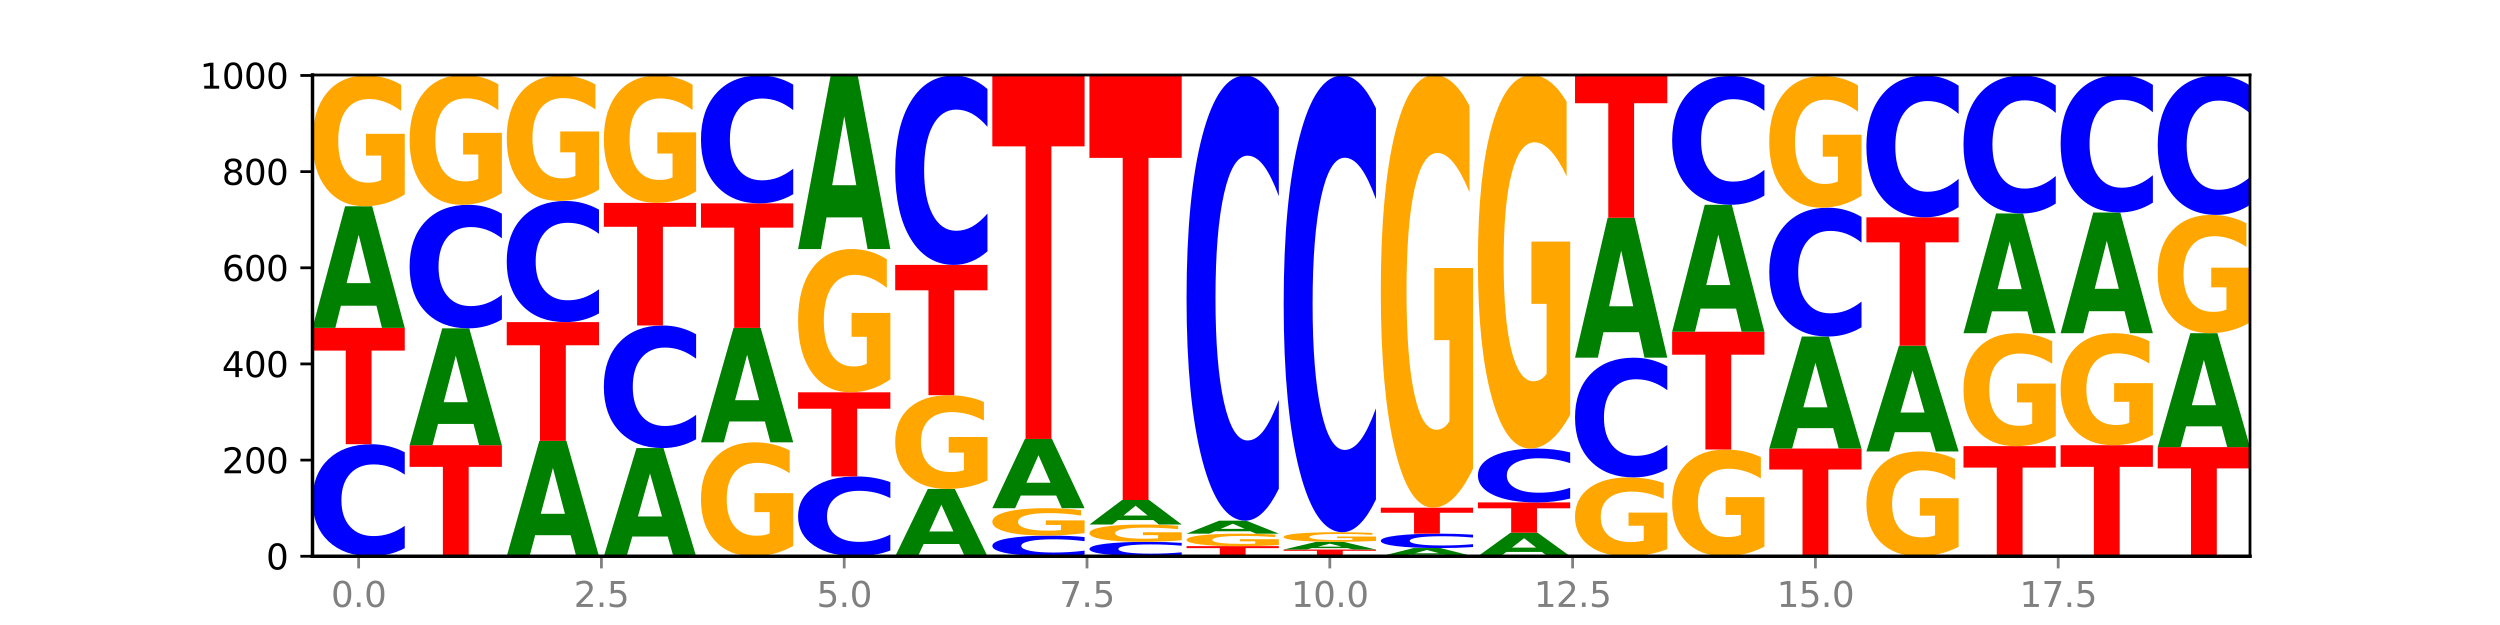 <?xml version="1.0" encoding="utf-8" standalone="no"?>
<!DOCTYPE svg PUBLIC "-//W3C//DTD SVG 1.1//EN"
  "http://www.w3.org/Graphics/SVG/1.1/DTD/svg11.dtd">
<svg xmlns:xlink="http://www.w3.org/1999/xlink" width="720pt" height="180pt" viewBox="0 0 720 180" xmlns="http://www.w3.org/2000/svg" version="1.1">
 <defs>
  <style type="text/css">*{stroke-linejoin: round; stroke-linecap: butt}</style>
 </defs>
 <g id="figure_1">
  <g id="patch_1">
   <path d="M 0 180 
L 720 180 
L 720 0 
L 0 0 
z
" style="fill: #ffffff"/>
  </g>
  <g id="axes_1">
   <g id="patch_2">
    <path d="M 90 160.2 
L 648 160.2 
L 648 21.6 
L 90 21.6 
z
" style="fill: #ffffff"/>
   </g>
   <g id="line2d_1">
    <path d="M 90 160.2 
L 648 160.2 
" clip-path="url(#p1f20c96260)" style="fill: none; stroke: #000000; stroke-width: 0.5; stroke-linecap: square"/>
   </g>
   <g id="patch_3">
    <path d="M 116.571 157.888 
Q 114.349 159.034 111.945 159.614 
Q 109.542 160.2 106.924 160.2 
Q 99.118 160.2 94.559 155.855 
Q 90 151.51 90 144.079 
Q 90 136.622 94.559 132.284 
Q 99.118 127.938 106.924 127.938 
Q 109.542 127.938 111.945 128.525 
Q 114.349 129.105 116.571 130.251 
L 116.571 136.682 
Q 114.329 135.162 112.153 134.456 
Q 109.977 133.75 107.574 133.75 
Q 103.262 133.75 100.792 136.502 
Q 98.328 139.248 98.328 144.079 
Q 98.328 148.891 100.792 151.643 
Q 103.262 154.389 107.574 154.389 
Q 109.977 154.389 112.153 153.682 
Q 114.329 152.969 116.571 151.45 
L 116.571 157.888 
z
" clip-path="url(#p1f20c96260)" style="fill: #0000ff"/>
   </g>
   <g id="patch_4">
    <path d="M 90 94.431 
L 116.571 94.431 
L 116.571 100.966 
L 107.012 100.966 
L 107.012 127.938 
L 99.578 127.938 
L 99.578 100.966 
L 90 100.966 
L 90 94.431 
z
" clip-path="url(#p1f20c96260)" style="fill: #ff0000"/>
   </g>
   <g id="patch_5">
    <path d="M 108.406 88.049 
L 98.187 88.049 
L 96.574 94.431 
L 90 94.431 
L 99.388 59.4 
L 107.184 59.4 
L 116.571 94.431 
L 110.003 94.431 
L 108.406 88.049 
z
M 99.817 81.548 
L 106.76 81.548 
L 103.294 67.613 
L 99.817 81.548 
z
" clip-path="url(#p1f20c96260)" style="fill: #008000"/>
   </g>
   <g id="patch_6">
    <path d="M 116.571 55.992 
Q 113.892 57.696 111.009 58.552 
Q 108.127 59.4 105.054 59.4 
Q 98.111 59.4 94.055 54.328 
Q 90 49.255 90 40.581 
Q 90 31.805 94.127 26.772 
Q 98.26 21.738 105.447 21.738 
Q 108.216 21.738 110.753 22.423 
Q 113.296 23.1 115.547 24.438 
L 115.547 31.945 
Q 113.225 30.226 110.926 29.378 
Q 108.627 28.522 106.317 28.522 
Q 102.041 28.522 99.725 31.65 
Q 97.408 34.769 97.408 40.581 
Q 97.408 46.338 99.641 49.481 
Q 101.874 52.616 105.983 52.616 
Q 107.103 52.616 108.062 52.437 
Q 109.02 52.25 109.783 51.861 
L 109.783 44.813 
L 105.406 44.813 
L 105.406 38.535 
L 116.571 38.535 
L 116.571 55.992 
z
" clip-path="url(#p1f20c96260)" style="fill: #ffa600"/>
   </g>
   <g id="patch_7">
    <path d="M 117.97 128.215 
L 144.541 128.215 
L 144.541 134.453 
L 134.982 134.453 
L 134.982 160.2 
L 127.548 160.2 
L 127.548 134.453 
L 117.97 134.453 
L 117.97 128.215 
z
" clip-path="url(#p1f20c96260)" style="fill: #ff0000"/>
   </g>
   <g id="patch_8">
    <path d="M 136.376 122.086 
L 126.157 122.086 
L 124.544 128.215 
L 117.97 128.215 
L 127.358 94.569 
L 135.154 94.569 
L 144.541 128.215 
L 137.973 128.215 
L 136.376 122.086 
z
M 127.787 115.841 
L 134.73 115.841 
L 131.264 102.458 
L 127.787 115.841 
z
" clip-path="url(#p1f20c96260)" style="fill: #008000"/>
   </g>
   <g id="patch_9">
    <path d="M 144.541 92.019 
Q 142.319 93.283 139.915 93.922 
Q 137.512 94.569 134.894 94.569 
Q 127.088 94.569 122.529 89.777 
Q 117.97 84.984 117.97 76.788 
Q 117.97 68.563 122.529 63.777 
Q 127.088 58.985 134.894 58.985 
Q 137.512 58.985 139.915 59.631 
Q 142.319 60.271 144.541 61.535 
L 144.541 68.629 
Q 142.299 66.953 140.123 66.174 
Q 137.947 65.394 135.544 65.394 
Q 131.232 65.394 128.762 68.43 
Q 126.298 71.459 126.298 76.788 
Q 126.298 82.095 128.762 85.131 
Q 131.232 88.159 135.544 88.159 
Q 137.947 88.159 140.123 87.38 
Q 142.299 86.594 144.541 84.918 
L 144.541 92.019 
z
" clip-path="url(#p1f20c96260)" style="fill: #0000ff"/>
   </g>
   <g id="patch_10">
    <path d="M 144.541 55.602 
Q 141.862 57.293 138.979 58.143 
Q 136.097 58.985 133.024 58.985 
Q 126.081 58.985 122.025 53.95 
Q 117.97 48.914 117.97 40.304 
Q 117.97 31.593 122.097 26.596 
Q 126.23 21.6 133.417 21.6 
Q 136.186 21.6 138.723 22.28 
Q 141.266 22.951 143.517 24.28 
L 143.517 31.732 
Q 141.195 30.025 138.896 29.183 
Q 136.597 28.334 134.287 28.334 
Q 130.011 28.334 127.695 31.438 
Q 125.378 34.535 125.378 40.304 
Q 125.378 46.019 127.611 49.138 
Q 129.844 52.251 133.953 52.251 
Q 135.073 52.251 136.032 52.073 
Q 136.99 51.888 137.753 51.502 
L 137.753 44.505 
L 133.376 44.505 
L 133.376 38.273 
L 144.541 38.273 
L 144.541 55.602 
z
" clip-path="url(#p1f20c96260)" style="fill: #ffa600"/>
   </g>
   <g id="patch_11">
    <path d="M 164.346 154.146 
L 154.127 154.146 
L 152.513 160.2 
L 145.94 160.2 
L 155.328 126.969 
L 163.124 126.969 
L 172.511 160.2 
L 165.943 160.2 
L 164.346 154.146 
z
M 155.757 147.979 
L 162.7 147.979 
L 159.234 134.761 
L 155.757 147.979 
z
" clip-path="url(#p1f20c96260)" style="fill: #008000"/>
   </g>
   <g id="patch_12">
    <path d="M 145.94 92.769 
L 172.511 92.769 
L 172.511 99.439 
L 162.952 99.439 
L 162.952 126.969 
L 155.518 126.969 
L 155.518 99.439 
L 145.94 99.439 
L 145.94 92.769 
z
" clip-path="url(#p1f20c96260)" style="fill: #ff0000"/>
   </g>
   <g id="patch_13">
    <path d="M 172.511 90.268 
Q 170.289 91.508 167.885 92.135 
Q 165.482 92.769 162.864 92.769 
Q 155.058 92.769 150.499 88.07 
Q 145.94 83.37 145.94 75.334 
Q 145.94 67.269 150.499 62.576 
Q 155.058 57.877 162.864 57.877 
Q 165.482 57.877 167.885 58.511 
Q 170.289 59.138 172.511 60.378 
L 172.511 67.333 
Q 170.269 65.69 168.093 64.926 
Q 165.917 64.162 163.514 64.162 
Q 159.202 64.162 156.732 67.139 
Q 154.268 70.108 154.268 75.334 
Q 154.268 80.538 156.732 83.515 
Q 159.202 86.484 163.514 86.484 
Q 165.917 86.484 168.093 85.72 
Q 170.269 84.949 172.511 83.306 
L 172.511 90.268 
z
" clip-path="url(#p1f20c96260)" style="fill: #0000ff"/>
   </g>
   <g id="patch_14">
    <path d="M 172.511 54.607 
Q 169.832 56.242 166.949 57.063 
Q 164.067 57.877 160.994 57.877 
Q 154.051 57.877 149.995 53.01 
Q 145.94 48.142 145.94 39.819 
Q 145.94 31.398 150.067 26.568 
Q 154.2 21.738 161.387 21.738 
Q 164.156 21.738 166.693 22.395 
Q 169.236 23.045 171.487 24.329 
L 171.487 31.533 
Q 169.165 29.883 166.866 29.069 
Q 164.567 28.248 162.257 28.248 
Q 157.981 28.248 155.664 31.249 
Q 153.348 34.242 153.348 39.819 
Q 153.348 45.343 155.581 48.359 
Q 157.814 51.367 161.923 51.367 
Q 163.043 51.367 164.002 51.196 
Q 164.96 51.017 165.723 50.643 
L 165.723 43.88 
L 161.346 43.88 
L 161.346 37.856 
L 172.511 37.856 
L 172.511 54.607 
z
" clip-path="url(#p1f20c96260)" style="fill: #ffa600"/>
   </g>
   <g id="patch_15">
    <path d="M 192.316 154.525 
L 182.097 154.525 
L 180.483 160.2 
L 173.91 160.2 
L 183.298 129.046 
L 191.093 129.046 
L 200.481 160.2 
L 193.913 160.2 
L 192.316 154.525 
z
M 183.727 148.743 
L 190.67 148.743 
L 187.204 136.351 
L 183.727 148.743 
z
" clip-path="url(#p1f20c96260)" style="fill: #008000"/>
   </g>
   <g id="patch_16">
    <path d="M 200.481 126.515 
Q 198.259 127.77 195.855 128.404 
Q 193.452 129.046 190.834 129.046 
Q 183.028 129.046 178.469 124.291 
Q 173.91 119.535 173.91 111.403 
Q 173.91 103.242 178.469 98.494 
Q 183.028 93.738 190.834 93.738 
Q 193.452 93.738 195.855 94.38 
Q 198.259 95.015 200.481 96.269 
L 200.481 103.307 
Q 198.238 101.645 196.063 100.871 
Q 193.887 100.098 191.483 100.098 
Q 187.172 100.098 184.702 103.111 
Q 182.238 106.115 182.238 111.403 
Q 182.238 116.669 184.702 119.681 
Q 187.172 122.686 191.483 122.686 
Q 193.887 122.686 196.063 121.913 
Q 198.238 121.133 200.481 119.47 
L 200.481 126.515 
z
" clip-path="url(#p1f20c96260)" style="fill: #0000ff"/>
   </g>
   <g id="patch_17">
    <path d="M 173.91 58.431 
L 200.481 58.431 
L 200.481 65.317 
L 190.922 65.317 
L 190.922 93.738 
L 183.488 93.738 
L 183.488 65.317 
L 173.91 65.317 
L 173.91 58.431 
z
" clip-path="url(#p1f20c96260)" style="fill: #ff0000"/>
   </g>
   <g id="patch_18">
    <path d="M 200.481 55.111 
Q 197.801 56.771 194.919 57.605 
Q 192.037 58.431 188.964 58.431 
Q 182.021 58.431 177.965 53.489 
Q 173.91 48.547 173.91 40.096 
Q 173.91 31.546 178.037 26.642 
Q 182.169 21.738 189.357 21.738 
Q 192.126 21.738 194.663 22.405 
Q 197.206 23.065 199.457 24.369 
L 199.457 31.683 
Q 197.134 30.008 194.836 29.182 
Q 192.537 28.348 190.227 28.348 
Q 185.951 28.348 183.634 31.395 
Q 181.318 34.434 181.318 40.096 
Q 181.318 45.705 183.551 48.767 
Q 185.784 51.821 189.893 51.821 
Q 191.013 51.821 191.971 51.647 
Q 192.93 51.465 193.692 51.086 
L 193.692 44.219 
L 189.315 44.219 
L 189.315 38.103 
L 200.481 38.103 
L 200.481 55.111 
z
" clip-path="url(#p1f20c96260)" style="fill: #ffa600"/>
   </g>
   <g id="patch_19">
    <path d="M 228.451 157.231 
Q 225.771 158.715 222.889 159.461 
Q 220.007 160.2 216.934 160.2 
Q 209.99 160.2 205.935 155.78 
Q 201.88 151.361 201.88 143.802 
Q 201.88 136.156 206.007 131.77 
Q 210.139 127.385 217.327 127.385 
Q 220.096 127.385 222.633 127.981 
Q 225.176 128.571 227.427 129.737 
L 227.427 136.278 
Q 225.104 134.78 222.806 134.041 
Q 220.507 133.296 218.197 133.296 
Q 213.921 133.296 211.604 136.021 
Q 209.288 138.739 209.288 143.802 
Q 209.288 148.819 211.521 151.557 
Q 213.754 154.289 217.863 154.289 
Q 218.983 154.289 219.941 154.133 
Q 220.9 153.97 221.662 153.631 
L 221.662 147.49 
L 217.285 147.49 
L 217.285 142.02 
L 228.451 142.02 
L 228.451 157.231 
z
" clip-path="url(#p1f20c96260)" style="fill: #ffa600"/>
   </g>
   <g id="patch_20">
    <path d="M 220.286 121.381 
L 210.067 121.381 
L 208.453 127.385 
L 201.88 127.385 
L 211.267 94.431 
L 219.063 94.431 
L 228.451 127.385 
L 221.883 127.385 
L 220.286 121.381 
z
M 211.697 115.265 
L 218.64 115.265 
L 215.174 102.157 
L 211.697 115.265 
z
" clip-path="url(#p1f20c96260)" style="fill: #008000"/>
   </g>
   <g id="patch_21">
    <path d="M 201.88 58.569 
L 228.451 58.569 
L 228.451 65.563 
L 218.892 65.563 
L 218.892 94.431 
L 211.458 94.431 
L 211.458 65.563 
L 201.88 65.563 
L 201.88 58.569 
z
" clip-path="url(#p1f20c96260)" style="fill: #ff0000"/>
   </g>
   <g id="patch_22">
    <path d="M 228.451 55.929 
Q 226.228 57.238 223.825 57.9 
Q 221.422 58.569 218.804 58.569 
Q 210.998 58.569 206.439 53.609 
Q 201.88 48.648 201.88 40.165 
Q 201.88 31.652 206.439 26.699 
Q 210.998 21.738 218.804 21.738 
Q 221.422 21.738 223.825 22.408 
Q 226.228 23.07 228.451 24.378 
L 228.451 31.72 
Q 226.208 29.986 224.033 29.179 
Q 221.857 28.373 219.453 28.373 
Q 215.142 28.373 212.672 31.515 
Q 210.208 34.649 210.208 40.165 
Q 210.208 45.658 212.672 48.8 
Q 215.142 51.935 219.453 51.935 
Q 221.857 51.935 224.033 51.129 
Q 226.208 50.314 228.451 48.58 
L 228.451 55.929 
z
" clip-path="url(#p1f20c96260)" style="fill: #0000ff"/>
   </g>
   <g id="patch_23">
    <path d="M 256.421 158.552 
Q 254.198 159.369 251.795 159.782 
Q 249.392 160.2 246.774 160.2 
Q 238.968 160.2 234.409 157.104 
Q 229.85 154.009 229.85 148.715 
Q 229.85 143.402 234.409 140.311 
Q 238.968 137.215 246.774 137.215 
Q 249.392 137.215 251.795 137.633 
Q 254.198 138.046 256.421 138.863 
L 256.421 143.445 
Q 254.178 142.362 252.003 141.859 
Q 249.827 141.356 247.423 141.356 
Q 243.112 141.356 240.642 143.316 
Q 238.178 145.273 238.178 148.715 
Q 238.178 152.143 240.642 154.104 
Q 243.112 156.06 247.423 156.06 
Q 249.827 156.06 252.003 155.557 
Q 254.178 155.049 256.421 153.966 
L 256.421 158.552 
z
" clip-path="url(#p1f20c96260)" style="fill: #0000ff"/>
   </g>
   <g id="patch_24">
    <path d="M 229.85 112.985 
L 256.421 112.985 
L 256.421 117.71 
L 246.862 117.71 
L 246.862 137.215 
L 239.428 137.215 
L 239.428 117.71 
L 229.85 117.71 
L 229.85 112.985 
z
" clip-path="url(#p1f20c96260)" style="fill: #ff0000"/>
   </g>
   <g id="patch_25">
    <path d="M 256.421 109.251 
Q 253.741 111.118 250.859 112.056 
Q 247.977 112.985 244.904 112.985 
Q 237.96 112.985 233.905 107.427 
Q 229.85 101.87 229.85 92.367 
Q 229.85 82.752 233.976 77.238 
Q 238.109 71.723 245.297 71.723 
Q 248.066 71.723 250.603 72.473 
Q 253.146 73.215 255.397 74.681 
L 255.397 82.906 
Q 253.074 81.022 250.776 80.093 
Q 248.477 79.155 246.166 79.155 
Q 241.891 79.155 239.574 82.582 
Q 237.258 86 237.258 92.367 
Q 237.258 98.674 239.491 102.117 
Q 241.724 105.552 245.833 105.552 
Q 246.953 105.552 247.911 105.356 
Q 248.87 105.152 249.632 104.725 
L 249.632 97.003 
L 245.255 97.003 
L 245.255 90.125 
L 256.421 90.125 
L 256.421 109.251 
z
" clip-path="url(#p1f20c96260)" style="fill: #ffa600"/>
   </g>
   <g id="patch_26">
    <path d="M 248.256 62.617 
L 238.037 62.617 
L 236.423 71.723 
L 229.85 71.723 
L 239.237 21.738 
L 247.033 21.738 
L 256.421 71.723 
L 249.853 71.723 
L 248.256 62.617 
z
M 239.667 53.34 
L 246.61 53.34 
L 243.143 33.458 
L 239.667 53.34 
z
" clip-path="url(#p1f20c96260)" style="fill: #008000"/>
   </g>
   <g id="patch_27">
    <path d="M 276.226 156.669 
L 266.007 156.669 
L 264.393 160.2 
L 257.82 160.2 
L 267.207 140.815 
L 275.003 140.815 
L 284.391 160.2 
L 277.823 160.2 
L 276.226 156.669 
z
M 267.636 153.071 
L 274.579 153.071 
L 271.113 145.36 
L 267.636 153.071 
z
" clip-path="url(#p1f20c96260)" style="fill: #008000"/>
   </g>
   <g id="patch_28">
    <path d="M 284.391 138.373 
Q 281.711 139.594 278.829 140.207 
Q 275.947 140.815 272.874 140.815 
Q 265.93 140.815 261.875 137.179 
Q 257.82 133.543 257.82 127.324 
Q 257.82 121.032 261.946 117.424 
Q 266.079 113.815 273.267 113.815 
Q 276.036 113.815 278.573 114.306 
Q 281.116 114.791 283.367 115.751 
L 283.367 121.133 
Q 281.044 119.9 278.746 119.292 
Q 276.447 118.679 274.136 118.679 
Q 269.861 118.679 267.544 120.921 
Q 265.228 123.157 265.228 127.324 
Q 265.228 131.451 267.461 133.704 
Q 269.694 135.952 273.803 135.952 
Q 274.922 135.952 275.881 135.824 
Q 276.84 135.69 277.602 135.411 
L 277.602 130.358 
L 273.225 130.358 
L 273.225 125.857 
L 284.391 125.857 
L 284.391 138.373 
z
" clip-path="url(#p1f20c96260)" style="fill: #ffa600"/>
   </g>
   <g id="patch_29">
    <path d="M 257.82 76.292 
L 284.391 76.292 
L 284.391 83.61 
L 274.831 83.61 
L 274.831 113.815 
L 267.398 113.815 
L 267.398 83.61 
L 257.82 83.61 
L 257.82 76.292 
z
" clip-path="url(#p1f20c96260)" style="fill: #ff0000"/>
   </g>
   <g id="patch_30">
    <path d="M 284.391 72.382 
Q 282.168 74.32 279.765 75.301 
Q 277.361 76.292 274.744 76.292 
Q 266.938 76.292 262.379 68.945 
Q 257.82 61.597 257.82 49.032 
Q 257.82 36.422 262.379 29.086 
Q 266.938 21.738 274.744 21.738 
Q 277.361 21.738 279.765 22.73 
Q 282.168 23.711 284.391 25.649 
L 284.391 36.524 
Q 282.148 33.954 279.972 32.76 
Q 277.797 31.565 275.393 31.565 
Q 271.082 31.565 268.611 36.219 
Q 266.148 40.862 266.148 49.032 
Q 266.148 57.169 268.611 61.823 
Q 271.082 66.466 275.393 66.466 
Q 277.797 66.466 279.972 65.271 
Q 282.148 64.065 284.391 61.496 
L 284.391 72.382 
z
" clip-path="url(#p1f20c96260)" style="fill: #0000ff"/>
   </g>
   <g id="patch_31">
    <path d="M 312.361 159.773 
Q 310.138 159.985 307.735 160.092 
Q 305.331 160.2 302.714 160.2 
Q 294.908 160.2 290.349 159.398 
Q 285.789 158.596 285.789 157.225 
Q 285.789 155.849 290.349 155.048 
Q 294.908 154.246 302.714 154.246 
Q 305.331 154.246 307.735 154.354 
Q 310.138 154.461 312.361 154.673 
L 312.361 155.86 
Q 310.118 155.579 307.942 155.449 
Q 305.767 155.319 303.363 155.319 
Q 299.052 155.319 296.581 155.827 
Q 294.118 156.333 294.118 157.225 
Q 294.118 158.113 296.581 158.621 
Q 299.052 159.128 303.363 159.128 
Q 305.767 159.128 307.942 158.997 
Q 310.118 158.866 312.361 158.585 
L 312.361 159.773 
z
" clip-path="url(#p1f20c96260)" style="fill: #0000ff"/>
   </g>
   <g id="patch_32">
    <path d="M 312.361 153.532 
Q 309.681 153.889 306.799 154.068 
Q 303.917 154.246 300.844 154.246 
Q 293.9 154.246 289.845 153.183 
Q 285.789 152.12 285.789 150.302 
Q 285.789 148.463 289.916 147.409 
Q 294.049 146.354 301.237 146.354 
Q 304.006 146.354 306.543 146.497 
Q 309.086 146.639 311.337 146.92 
L 311.337 148.493 
Q 309.014 148.133 306.716 147.955 
Q 304.417 147.775 302.106 147.775 
Q 297.831 147.775 295.514 148.431 
Q 293.198 149.085 293.198 150.302 
Q 293.198 151.509 295.431 152.168 
Q 297.664 152.825 301.773 152.825 
Q 302.892 152.825 303.851 152.787 
Q 304.81 152.748 305.572 152.666 
L 305.572 151.189 
L 301.195 151.189 
L 301.195 149.874 
L 312.361 149.874 
L 312.361 153.532 
z
" clip-path="url(#p1f20c96260)" style="fill: #ffa600"/>
   </g>
   <g id="patch_33">
    <path d="M 304.196 142.722 
L 293.977 142.722 
L 292.363 146.354 
L 285.789 146.354 
L 295.177 126.415 
L 302.973 126.415 
L 312.361 146.354 
L 305.793 146.354 
L 304.196 142.722 
z
M 295.606 139.021 
L 302.549 139.021 
L 299.083 131.09 
L 295.606 139.021 
z
" clip-path="url(#p1f20c96260)" style="fill: #008000"/>
   </g>
   <g id="patch_34">
    <path d="M 285.789 21.738 
L 312.361 21.738 
L 312.361 42.153 
L 302.801 42.153 
L 302.801 126.415 
L 295.368 126.415 
L 295.368 42.153 
L 285.789 42.153 
L 285.789 21.738 
z
" clip-path="url(#p1f20c96260)" style="fill: #ff0000"/>
   </g>
   <g id="patch_35">
    <path d="M 340.331 159.902 
Q 338.108 160.05 335.705 160.124 
Q 333.301 160.2 330.684 160.2 
Q 322.878 160.2 318.319 159.641 
Q 313.759 159.081 313.759 158.124 
Q 313.759 157.164 318.319 156.606 
Q 322.878 156.046 330.684 156.046 
Q 333.301 156.046 335.705 156.122 
Q 338.108 156.196 340.331 156.344 
L 340.331 157.172 
Q 338.088 156.976 335.912 156.885 
Q 333.737 156.794 331.333 156.794 
Q 327.022 156.794 324.551 157.149 
Q 322.088 157.502 322.088 158.124 
Q 322.088 158.744 324.551 159.098 
Q 327.022 159.452 331.333 159.452 
Q 333.737 159.452 335.912 159.361 
Q 338.088 159.269 340.331 159.073 
L 340.331 159.902 
z
" clip-path="url(#p1f20c96260)" style="fill: #0000ff"/>
   </g>
   <g id="patch_36">
    <path d="M 340.331 155.595 
Q 337.651 155.821 334.769 155.934 
Q 331.887 156.046 328.814 156.046 
Q 321.87 156.046 317.815 155.375 
Q 313.759 154.703 313.759 153.555 
Q 313.759 152.394 317.886 151.728 
Q 322.019 151.062 329.207 151.062 
Q 331.976 151.062 334.513 151.152 
Q 337.056 151.242 339.307 151.419 
L 339.307 152.412 
Q 336.984 152.185 334.685 152.073 
Q 332.387 151.959 330.076 151.959 
Q 325.801 151.959 323.484 152.373 
Q 321.167 152.786 321.167 153.555 
Q 321.167 154.317 323.401 154.733 
Q 325.634 155.148 329.743 155.148 
Q 330.862 155.148 331.821 155.125 
Q 332.78 155.1 333.542 155.048 
L 333.542 154.116 
L 329.165 154.116 
L 329.165 153.285 
L 340.331 153.285 
L 340.331 155.595 
z
" clip-path="url(#p1f20c96260)" style="fill: #ffa600"/>
   </g>
   <g id="patch_37">
    <path d="M 332.165 149.775 
L 321.947 149.775 
L 320.333 151.062 
L 313.759 151.062 
L 323.147 144 
L 330.943 144 
L 340.331 151.062 
L 333.763 151.062 
L 332.165 149.775 
z
M 323.576 148.465 
L 330.519 148.465 
L 327.053 145.656 
L 323.576 148.465 
z
" clip-path="url(#p1f20c96260)" style="fill: #008000"/>
   </g>
   <g id="patch_38">
    <path d="M 313.759 21.6 
L 340.331 21.6 
L 340.331 45.471 
L 330.771 45.471 
L 330.771 144 
L 323.337 144 
L 323.337 45.471 
L 313.759 45.471 
L 313.759 21.6 
z
" clip-path="url(#p1f20c96260)" style="fill: #ff0000"/>
   </g>
   <g id="patch_39">
    <path d="M 341.729 157.292 
L 368.301 157.292 
L 368.301 157.859 
L 358.741 157.859 
L 358.741 160.2 
L 351.307 160.2 
L 351.307 157.859 
L 341.729 157.859 
L 341.729 157.292 
z
" clip-path="url(#p1f20c96260)" style="fill: #ff0000"/>
   </g>
   <g id="patch_40">
    <path d="M 368.301 156.967 
Q 365.621 157.129 362.739 157.211 
Q 359.856 157.292 356.784 157.292 
Q 349.84 157.292 345.785 156.807 
Q 341.729 156.323 341.729 155.493 
Q 341.729 154.655 345.856 154.173 
Q 349.989 153.692 357.177 153.692 
Q 359.946 153.692 362.483 153.758 
Q 365.025 153.822 367.276 153.95 
L 367.276 154.668 
Q 364.954 154.504 362.655 154.423 
Q 360.357 154.341 358.046 154.341 
Q 353.77 154.341 351.454 154.64 
Q 349.137 154.938 349.137 155.493 
Q 349.137 156.044 351.371 156.344 
Q 353.604 156.644 357.713 156.644 
Q 358.832 156.644 359.791 156.627 
Q 360.75 156.609 361.512 156.572 
L 361.512 155.898 
L 357.135 155.898 
L 357.135 155.298 
L 368.301 155.298 
L 368.301 156.967 
z
" clip-path="url(#p1f20c96260)" style="fill: #ffa600"/>
   </g>
   <g id="patch_41">
    <path d="M 360.135 153.011 
L 349.916 153.011 
L 348.303 153.692 
L 341.729 153.692 
L 351.117 149.954 
L 358.913 149.954 
L 368.301 153.692 
L 361.733 153.692 
L 360.135 153.011 
z
M 351.546 152.317 
L 358.489 152.317 
L 355.023 150.83 
L 351.546 152.317 
z
" clip-path="url(#p1f20c96260)" style="fill: #008000"/>
   </g>
   <g id="patch_42">
    <path d="M 368.301 140.763 
Q 366.078 145.319 363.675 147.623 
Q 361.271 149.954 358.654 149.954 
Q 350.848 149.954 346.288 132.685 
Q 341.729 115.417 341.729 85.886 
Q 341.729 56.249 346.288 39.007 
Q 350.848 21.738 358.654 21.738 
Q 361.271 21.738 363.675 24.069 
Q 366.078 26.373 368.301 30.929 
L 368.301 56.487 
Q 366.058 50.449 363.882 47.641 
Q 361.706 44.834 359.303 44.834 
Q 354.992 44.834 352.521 55.772 
Q 350.058 66.684 350.058 85.886 
Q 350.058 105.008 352.521 115.947 
Q 354.992 126.859 359.303 126.859 
Q 361.706 126.859 363.882 124.051 
Q 366.058 121.217 368.301 115.179 
L 368.301 140.763 
z
" clip-path="url(#p1f20c96260)" style="fill: #0000ff"/>
   </g>
   <g id="patch_43">
    <path d="M 369.699 158.262 
L 396.271 158.262 
L 396.271 158.64 
L 386.711 158.64 
L 386.711 160.2 
L 379.277 160.2 
L 379.277 158.64 
L 369.699 158.64 
L 369.699 158.262 
z
" clip-path="url(#p1f20c96260)" style="fill: #ff0000"/>
   </g>
   <g id="patch_44">
    <path d="M 388.105 157.858 
L 377.886 157.858 
L 376.273 158.262 
L 369.699 158.262 
L 379.087 156.046 
L 386.883 156.046 
L 396.271 158.262 
L 389.703 158.262 
L 388.105 157.858 
z
M 379.516 157.447 
L 386.459 157.447 
L 382.993 156.566 
L 379.516 157.447 
z
" clip-path="url(#p1f20c96260)" style="fill: #008000"/>
   </g>
   <g id="patch_45">
    <path d="M 396.271 155.796 
Q 393.591 155.921 390.709 155.984 
Q 387.826 156.046 384.754 156.046 
Q 377.81 156.046 373.755 155.673 
Q 369.699 155.3 369.699 154.662 
Q 369.699 154.017 373.826 153.647 
Q 377.959 153.277 385.147 153.277 
Q 387.916 153.277 390.453 153.327 
Q 392.995 153.377 395.246 153.475 
L 395.246 154.027 
Q 392.924 153.901 390.625 153.839 
Q 388.327 153.776 386.016 153.776 
Q 381.74 153.776 379.424 154.006 
Q 377.107 154.235 377.107 154.662 
Q 377.107 155.086 379.34 155.317 
Q 381.574 155.547 385.683 155.547 
Q 386.802 155.547 387.761 155.534 
Q 388.72 155.52 389.482 155.492 
L 389.482 154.974 
L 385.105 154.974 
L 385.105 154.512 
L 396.271 154.512 
L 396.271 155.796 
z
" clip-path="url(#p1f20c96260)" style="fill: #ffa600"/>
   </g>
   <g id="patch_46">
    <path d="M 396.271 143.848 
Q 394.048 148.522 391.645 150.886 
Q 389.241 153.277 386.624 153.277 
Q 378.817 153.277 374.258 135.561 
Q 369.699 117.845 369.699 87.548 
Q 369.699 57.143 374.258 39.454 
Q 378.817 21.738 386.624 21.738 
Q 389.241 21.738 391.645 24.13 
Q 394.048 26.494 396.271 31.167 
L 396.271 57.388 
Q 394.028 51.193 391.852 48.312 
Q 389.676 45.432 387.273 45.432 
Q 382.962 45.432 380.491 56.654 
Q 378.028 67.849 378.028 87.548 
Q 378.028 107.166 380.491 118.388 
Q 382.962 129.583 387.273 129.583 
Q 389.676 129.583 391.852 126.703 
Q 394.028 123.796 396.271 117.6 
L 396.271 143.848 
z
" clip-path="url(#p1f20c96260)" style="fill: #0000ff"/>
   </g>
   <g id="patch_47">
    <path d="M 416.075 159.771 
L 405.856 159.771 
L 404.243 160.2 
L 397.669 160.2 
L 407.057 157.846 
L 414.853 157.846 
L 424.241 160.2 
L 417.672 160.2 
L 416.075 159.771 
z
M 407.486 159.334 
L 414.429 159.334 
L 410.963 158.398 
L 407.486 159.334 
z
" clip-path="url(#p1f20c96260)" style="fill: #008000"/>
   </g>
   <g id="patch_48">
    <path d="M 424.241 157.548 
Q 422.018 157.696 419.615 157.771 
Q 417.211 157.846 414.593 157.846 
Q 406.787 157.846 402.228 157.287 
Q 397.669 156.727 397.669 155.771 
Q 397.669 154.81 402.228 154.252 
Q 406.787 153.692 414.593 153.692 
Q 417.211 153.692 419.615 153.768 
Q 422.018 153.842 424.241 153.99 
L 424.241 154.818 
Q 421.998 154.622 419.822 154.531 
Q 417.646 154.441 415.243 154.441 
Q 410.931 154.441 408.461 154.795 
Q 405.997 155.148 405.997 155.771 
Q 405.997 156.39 408.461 156.744 
Q 410.931 157.098 415.243 157.098 
Q 417.646 157.098 419.822 157.007 
Q 421.998 156.915 424.241 156.72 
L 424.241 157.548 
z
" clip-path="url(#p1f20c96260)" style="fill: #0000ff"/>
   </g>
   <g id="patch_49">
    <path d="M 397.669 146.215 
L 424.241 146.215 
L 424.241 147.674 
L 414.681 147.674 
L 414.681 153.692 
L 407.247 153.692 
L 407.247 147.674 
L 397.669 147.674 
L 397.669 146.215 
z
" clip-path="url(#p1f20c96260)" style="fill: #ff0000"/>
   </g>
   <g id="patch_50">
    <path d="M 424.241 134.941 
Q 421.561 140.578 418.679 143.41 
Q 415.796 146.215 412.724 146.215 
Q 405.78 146.215 401.725 129.432 
Q 397.669 112.648 397.669 83.946 
Q 397.669 54.91 401.796 38.255 
Q 405.929 21.6 413.117 21.6 
Q 415.886 21.6 418.423 23.865 
Q 420.965 26.105 423.216 30.532 
L 423.216 55.373 
Q 420.894 49.684 418.595 46.878 
Q 416.297 44.047 413.986 44.047 
Q 409.71 44.047 407.394 54.395 
Q 405.077 64.717 405.077 83.946 
Q 405.077 102.995 407.31 113.395 
Q 409.544 123.769 413.653 123.769 
Q 414.772 123.769 415.731 123.177 
Q 416.69 122.559 417.452 121.272 
L 417.452 97.95 
L 413.075 97.95 
L 413.075 77.176 
L 424.241 77.176 
L 424.241 134.941 
z
" clip-path="url(#p1f20c96260)" style="fill: #ffa600"/>
   </g>
   <g id="patch_51">
    <path d="M 444.045 158.964 
L 433.826 158.964 
L 432.213 160.2 
L 425.639 160.2 
L 435.027 153.415 
L 442.823 153.415 
L 452.211 160.2 
L 445.642 160.2 
L 444.045 158.964 
z
M 435.456 157.705 
L 442.399 157.705 
L 438.933 155.006 
L 435.456 157.705 
z
" clip-path="url(#p1f20c96260)" style="fill: #008000"/>
   </g>
   <g id="patch_52">
    <path d="M 425.639 144.692 
L 452.211 144.692 
L 452.211 146.394 
L 442.651 146.394 
L 442.651 153.415 
L 435.217 153.415 
L 435.217 146.394 
L 425.639 146.394 
L 425.639 144.692 
z
" clip-path="url(#p1f20c96260)" style="fill: #ff0000"/>
   </g>
   <g id="patch_53">
    <path d="M 452.211 143.581 
Q 449.988 144.132 447.584 144.41 
Q 445.181 144.692 442.563 144.692 
Q 434.757 144.692 430.198 142.604 
Q 425.639 140.515 425.639 136.943 
Q 425.639 133.359 430.198 131.273 
Q 434.757 129.185 442.563 129.185 
Q 445.181 129.185 447.584 129.467 
Q 449.988 129.745 452.211 130.296 
L 452.211 133.387 
Q 449.968 132.657 447.792 132.318 
Q 445.616 131.978 443.213 131.978 
Q 438.901 131.978 436.431 133.301 
Q 433.967 134.621 433.967 136.943 
Q 433.967 139.256 436.431 140.579 
Q 438.901 141.899 443.213 141.899 
Q 445.616 141.899 447.792 141.559 
Q 449.968 141.217 452.211 140.486 
L 452.211 143.581 
z
" clip-path="url(#p1f20c96260)" style="fill: #0000ff"/>
   </g>
   <g id="patch_54">
    <path d="M 452.211 119.451 
Q 449.531 124.318 446.649 126.762 
Q 443.766 129.185 440.693 129.185 
Q 433.75 129.185 429.694 114.695 
Q 425.639 100.205 425.639 75.426 
Q 425.639 50.357 429.766 35.979 
Q 433.899 21.6 441.086 21.6 
Q 443.856 21.6 446.392 23.556 
Q 448.935 25.489 451.186 29.312 
L 451.186 50.757 
Q 448.864 45.846 446.565 43.424 
Q 444.266 40.979 441.956 40.979 
Q 437.68 40.979 435.364 49.913 
Q 433.047 58.825 433.047 75.426 
Q 433.047 91.871 435.28 100.849 
Q 437.513 109.806 441.622 109.806 
Q 442.742 109.806 443.701 109.294 
Q 444.66 108.761 445.422 107.65 
L 445.422 87.515 
L 441.045 87.515 
L 441.045 69.581 
L 452.211 69.581 
L 452.211 119.451 
z
" clip-path="url(#p1f20c96260)" style="fill: #ffa600"/>
   </g>
   <g id="patch_55">
    <path d="M 480.18 158.145 
Q 477.501 159.173 474.618 159.689 
Q 471.736 160.2 468.663 160.2 
Q 461.72 160.2 457.664 157.142 
Q 453.609 154.083 453.609 148.853 
Q 453.609 143.562 457.736 140.527 
Q 461.869 137.492 469.056 137.492 
Q 471.826 137.492 474.362 137.905 
Q 476.905 138.313 479.156 139.12 
L 479.156 143.647 
Q 476.834 142.61 474.535 142.099 
Q 472.236 141.583 469.926 141.583 
Q 465.65 141.583 463.334 143.468 
Q 461.017 145.349 461.017 148.853 
Q 461.017 152.324 463.25 154.219 
Q 465.483 156.11 469.592 156.11 
Q 470.712 156.11 471.671 156.002 
Q 472.629 155.889 473.392 155.655 
L 473.392 151.405 
L 469.015 151.405 
L 469.015 147.62 
L 480.18 147.62 
L 480.18 158.145 
z
" clip-path="url(#p1f20c96260)" style="fill: #ffa600"/>
   </g>
   <g id="patch_56">
    <path d="M 480.18 135.021 
Q 477.958 136.246 475.554 136.866 
Q 473.151 137.492 470.533 137.492 
Q 462.727 137.492 458.168 132.849 
Q 453.609 128.205 453.609 120.265 
Q 453.609 112.295 458.168 107.659 
Q 462.727 103.015 470.533 103.015 
Q 473.151 103.015 475.554 103.642 
Q 477.958 104.262 480.18 105.487 
L 480.18 112.359 
Q 477.938 110.735 475.762 109.981 
Q 473.586 109.226 471.183 109.226 
Q 466.871 109.226 464.401 112.167 
Q 461.937 115.101 461.937 120.265 
Q 461.937 125.407 464.401 128.348 
Q 466.871 131.282 471.183 131.282 
Q 473.586 131.282 475.762 130.527 
Q 477.938 129.765 480.18 128.141 
L 480.18 135.021 
z
" clip-path="url(#p1f20c96260)" style="fill: #0000ff"/>
   </g>
   <g id="patch_57">
    <path d="M 472.015 95.675 
L 461.796 95.675 
L 460.183 103.015 
L 453.609 103.015 
L 462.997 62.723 
L 470.793 62.723 
L 480.18 103.015 
L 473.612 103.015 
L 472.015 95.675 
z
M 463.426 88.197 
L 470.369 88.197 
L 466.903 72.17 
L 463.426 88.197 
z
" clip-path="url(#p1f20c96260)" style="fill: #008000"/>
   </g>
   <g id="patch_58">
    <path d="M 453.609 21.738 
L 480.18 21.738 
L 480.18 29.732 
L 470.621 29.732 
L 470.621 62.723 
L 463.187 62.723 
L 463.187 29.732 
L 453.609 29.732 
L 453.609 21.738 
z
" clip-path="url(#p1f20c96260)" style="fill: #ff0000"/>
   </g>
   <g id="patch_59">
    <path d="M 508.15 157.419 
Q 505.471 158.809 502.588 159.508 
Q 499.706 160.2 496.633 160.2 
Q 489.69 160.2 485.634 156.06 
Q 481.579 151.92 481.579 144.84 
Q 481.579 137.678 485.706 133.57 
Q 489.839 129.462 497.026 129.462 
Q 499.795 129.462 502.332 130.02 
Q 504.875 130.573 507.126 131.665 
L 507.126 137.792 
Q 504.804 136.389 502.505 135.697 
Q 500.206 134.998 497.896 134.998 
Q 493.62 134.998 491.304 137.551 
Q 488.987 140.097 488.987 144.84 
Q 488.987 149.539 491.22 152.104 
Q 493.453 154.663 497.562 154.663 
Q 498.682 154.663 499.641 154.517 
Q 500.599 154.365 501.362 154.047 
L 501.362 148.294 
L 496.985 148.294 
L 496.985 143.17 
L 508.15 143.17 
L 508.15 157.419 
z
" clip-path="url(#p1f20c96260)" style="fill: #ffa600"/>
   </g>
   <g id="patch_60">
    <path d="M 481.579 95.538 
L 508.15 95.538 
L 508.15 102.154 
L 498.591 102.154 
L 498.591 129.462 
L 491.157 129.462 
L 491.157 102.154 
L 481.579 102.154 
L 481.579 95.538 
z
" clip-path="url(#p1f20c96260)" style="fill: #ff0000"/>
   </g>
   <g id="patch_61">
    <path d="M 499.985 88.879 
L 489.766 88.879 
L 488.153 95.538 
L 481.579 95.538 
L 490.967 58.985 
L 498.763 58.985 
L 508.15 95.538 
L 501.582 95.538 
L 499.985 88.879 
z
M 491.396 82.095 
L 498.339 82.095 
L 494.873 67.555 
L 491.396 82.095 
z
" clip-path="url(#p1f20c96260)" style="fill: #008000"/>
   </g>
   <g id="patch_62">
    <path d="M 508.15 56.325 
Q 505.928 57.643 503.524 58.31 
Q 501.121 58.985 498.503 58.985 
Q 490.697 58.985 486.138 53.987 
Q 481.579 48.989 481.579 40.442 
Q 481.579 31.865 486.138 26.875 
Q 490.697 21.877 498.503 21.877 
Q 501.121 21.877 503.524 22.551 
Q 505.928 23.218 508.15 24.537 
L 508.15 31.934 
Q 505.908 30.186 503.732 29.374 
Q 501.556 28.561 499.153 28.561 
Q 494.841 28.561 492.371 31.727 
Q 489.907 34.885 489.907 40.442 
Q 489.907 45.977 492.371 49.142 
Q 494.841 52.3 499.153 52.3 
Q 501.556 52.3 503.732 51.488 
Q 505.908 50.668 508.15 48.92 
L 508.15 56.325 
z
" clip-path="url(#p1f20c96260)" style="fill: #0000ff"/>
   </g>
   <g id="patch_63">
    <path d="M 509.549 129.185 
L 536.12 129.185 
L 536.12 135.233 
L 526.561 135.233 
L 526.561 160.2 
L 519.127 160.2 
L 519.127 135.233 
L 509.549 135.233 
L 509.549 129.185 
z
" clip-path="url(#p1f20c96260)" style="fill: #ff0000"/>
   </g>
   <g id="patch_64">
    <path d="M 527.955 123.308 
L 517.736 123.308 
L 516.122 129.185 
L 509.549 129.185 
L 518.937 96.923 
L 526.733 96.923 
L 536.12 129.185 
L 529.552 129.185 
L 527.955 123.308 
z
M 519.366 117.32 
L 526.309 117.32 
L 522.843 104.487 
L 519.366 117.32 
z
" clip-path="url(#p1f20c96260)" style="fill: #008000"/>
   </g>
   <g id="patch_65">
    <path d="M 536.12 94.263 
Q 533.898 95.582 531.494 96.249 
Q 529.091 96.923 526.473 96.923 
Q 518.667 96.923 514.108 91.925 
Q 509.549 86.928 509.549 78.381 
Q 509.549 69.803 514.108 64.813 
Q 518.667 59.815 526.473 59.815 
Q 529.091 59.815 531.494 60.49 
Q 533.898 61.157 536.12 62.475 
L 536.12 69.872 
Q 533.878 68.125 531.702 67.312 
Q 529.526 66.5 527.123 66.5 
Q 522.811 66.5 520.341 69.665 
Q 517.877 72.823 517.877 78.381 
Q 517.877 83.915 520.341 87.081 
Q 522.811 90.239 527.123 90.239 
Q 529.526 90.239 531.702 89.426 
Q 533.878 88.606 536.12 86.859 
L 536.12 94.263 
z
" clip-path="url(#p1f20c96260)" style="fill: #0000ff"/>
   </g>
   <g id="patch_66">
    <path d="M 536.12 56.383 
Q 533.441 58.099 530.558 58.961 
Q 527.676 59.815 524.603 59.815 
Q 517.66 59.815 513.604 54.706 
Q 509.549 49.596 509.549 40.858 
Q 509.549 32.018 513.676 26.947 
Q 517.809 21.877 524.996 21.877 
Q 527.765 21.877 530.302 22.567 
Q 532.845 23.248 535.096 24.596 
L 535.096 32.159 
Q 532.774 30.427 530.475 29.573 
Q 528.176 28.711 525.866 28.711 
Q 521.59 28.711 519.273 31.861 
Q 516.957 35.004 516.957 40.858 
Q 516.957 46.657 519.19 49.823 
Q 521.423 52.982 525.532 52.982 
Q 526.652 52.982 527.611 52.801 
Q 528.569 52.613 529.332 52.221 
L 529.332 45.121 
L 524.955 45.121 
L 524.955 38.797 
L 536.12 38.797 
L 536.12 56.383 
z
" clip-path="url(#p1f20c96260)" style="fill: #ffa600"/>
   </g>
   <g id="patch_67">
    <path d="M 564.09 157.469 
Q 561.41 158.834 558.528 159.52 
Q 555.646 160.2 552.573 160.2 
Q 545.63 160.2 541.574 156.135 
Q 537.519 152.069 537.519 145.117 
Q 537.519 138.084 541.646 134.05 
Q 545.778 130.015 552.966 130.015 
Q 555.735 130.015 558.272 130.564 
Q 560.815 131.107 563.066 132.179 
L 563.066 138.196 
Q 560.743 136.818 558.445 136.138 
Q 556.146 135.452 553.836 135.452 
Q 549.56 135.452 547.243 137.959 
Q 544.927 140.459 544.927 145.117 
Q 544.927 149.731 547.16 152.25 
Q 549.393 154.763 553.502 154.763 
Q 554.622 154.763 555.58 154.619 
Q 556.539 154.47 557.301 154.158 
L 557.301 148.509 
L 552.925 148.509 
L 552.925 143.477 
L 564.09 143.477 
L 564.09 157.469 
z
" clip-path="url(#p1f20c96260)" style="fill: #ffa600"/>
   </g>
   <g id="patch_68">
    <path d="M 555.925 124.466 
L 545.706 124.466 
L 544.092 130.015 
L 537.519 130.015 
L 546.907 99.554 
L 554.702 99.554 
L 564.09 130.015 
L 557.522 130.015 
L 555.925 124.466 
z
M 547.336 118.813 
L 554.279 118.813 
L 550.813 106.696 
L 547.336 118.813 
z
" clip-path="url(#p1f20c96260)" style="fill: #008000"/>
   </g>
   <g id="patch_69">
    <path d="M 537.519 62.585 
L 564.09 62.585 
L 564.09 69.795 
L 554.531 69.795 
L 554.531 99.554 
L 547.097 99.554 
L 547.097 69.795 
L 537.519 69.795 
L 537.519 62.585 
z
" clip-path="url(#p1f20c96260)" style="fill: #ff0000"/>
   </g>
   <g id="patch_70">
    <path d="M 564.09 59.657 
Q 561.868 61.108 559.464 61.842 
Q 557.061 62.585 554.443 62.585 
Q 546.637 62.585 542.078 57.083 
Q 537.519 51.582 537.519 42.174 
Q 537.519 32.733 542.078 27.24 
Q 546.637 21.738 554.443 21.738 
Q 557.061 21.738 559.464 22.481 
Q 561.868 23.215 564.09 24.666 
L 564.09 32.809 
Q 561.847 30.885 559.672 29.99 
Q 557.496 29.096 555.092 29.096 
Q 550.781 29.096 548.311 32.581 
Q 545.847 36.057 545.847 42.174 
Q 545.847 48.266 548.311 51.751 
Q 550.781 55.227 555.092 55.227 
Q 557.496 55.227 559.672 54.333 
Q 561.847 53.43 564.09 51.506 
L 564.09 59.657 
z
" clip-path="url(#p1f20c96260)" style="fill: #0000ff"/>
   </g>
   <g id="patch_71">
    <path d="M 565.489 128.492 
L 592.06 128.492 
L 592.06 134.676 
L 582.501 134.676 
L 582.501 160.2 
L 575.067 160.2 
L 575.067 134.676 
L 565.489 134.676 
L 565.489 128.492 
z
" clip-path="url(#p1f20c96260)" style="fill: #ff0000"/>
   </g>
   <g id="patch_72">
    <path d="M 592.06 125.548 
Q 589.38 127.02 586.498 127.76 
Q 583.616 128.492 580.543 128.492 
Q 573.599 128.492 569.544 124.11 
Q 565.489 119.728 565.489 112.233 
Q 565.489 104.651 569.616 100.303 
Q 573.748 95.954 580.936 95.954 
Q 583.705 95.954 586.242 96.545 
Q 588.785 97.13 591.036 98.286 
L 591.036 104.772 
Q 588.713 103.287 586.415 102.554 
Q 584.116 101.815 581.806 101.815 
Q 577.53 101.815 575.213 104.517 
Q 572.897 107.212 572.897 112.233 
Q 572.897 117.207 575.13 119.922 
Q 577.363 122.631 581.472 122.631 
Q 582.592 122.631 583.55 122.477 
Q 584.509 122.315 585.271 121.979 
L 585.271 115.89 
L 580.894 115.89 
L 580.894 110.465 
L 592.06 110.465 
L 592.06 125.548 
z
" clip-path="url(#p1f20c96260)" style="fill: #ffa600"/>
   </g>
   <g id="patch_73">
    <path d="M 583.895 89.673 
L 573.676 89.673 
L 572.062 95.954 
L 565.489 95.954 
L 574.876 61.477 
L 582.672 61.477 
L 592.06 95.954 
L 585.492 95.954 
L 583.895 89.673 
z
M 575.306 83.274 
L 582.249 83.274 
L 578.783 69.56 
L 575.306 83.274 
z
" clip-path="url(#p1f20c96260)" style="fill: #008000"/>
   </g>
   <g id="patch_74">
    <path d="M 592.06 58.628 
Q 589.837 60.04 587.434 60.755 
Q 585.031 61.477 582.413 61.477 
Q 574.607 61.477 570.048 56.125 
Q 565.489 50.773 565.489 41.62 
Q 565.489 32.434 570.048 27.091 
Q 574.607 21.738 582.413 21.738 
Q 585.031 21.738 587.434 22.461 
Q 589.837 23.175 592.06 24.587 
L 592.06 32.508 
Q 589.817 30.637 587.642 29.767 
Q 585.466 28.896 583.062 28.896 
Q 578.751 28.896 576.281 32.287 
Q 573.817 35.669 573.817 41.62 
Q 573.817 47.547 576.281 50.937 
Q 578.751 54.319 583.062 54.319 
Q 585.466 54.319 587.642 53.449 
Q 589.817 52.57 592.06 50.699 
L 592.06 58.628 
z
" clip-path="url(#p1f20c96260)" style="fill: #0000ff"/>
   </g>
   <g id="patch_75">
    <path d="M 593.459 128.215 
L 620.03 128.215 
L 620.03 134.453 
L 610.471 134.453 
L 610.471 160.2 
L 603.037 160.2 
L 603.037 134.453 
L 593.459 134.453 
L 593.459 128.215 
z
" clip-path="url(#p1f20c96260)" style="fill: #ff0000"/>
   </g>
   <g id="patch_76">
    <path d="M 620.03 125.296 
Q 617.35 126.756 614.468 127.489 
Q 611.586 128.215 608.513 128.215 
Q 601.569 128.215 597.514 123.87 
Q 593.459 119.525 593.459 112.095 
Q 593.459 104.577 597.585 100.266 
Q 601.718 95.954 608.906 95.954 
Q 611.675 95.954 614.212 96.54 
Q 616.755 97.12 619.006 98.266 
L 619.006 104.697 
Q 616.683 103.225 614.385 102.498 
Q 612.086 101.765 609.775 101.765 
Q 605.5 101.765 603.183 104.444 
Q 600.867 107.116 600.867 112.095 
Q 600.867 117.026 603.1 119.718 
Q 605.333 122.404 609.442 122.404 
Q 610.562 122.404 611.52 122.251 
Q 612.479 122.091 613.241 121.758 
L 613.241 115.72 
L 608.864 115.72 
L 608.864 110.342 
L 620.03 110.342 
L 620.03 125.296 
z
" clip-path="url(#p1f20c96260)" style="fill: #ffa600"/>
   </g>
   <g id="patch_77">
    <path d="M 611.865 89.623 
L 601.646 89.623 
L 600.032 95.954 
L 593.459 95.954 
L 602.846 61.2 
L 610.642 61.2 
L 620.03 95.954 
L 613.462 95.954 
L 611.865 89.623 
z
M 603.276 83.173 
L 610.219 83.173 
L 606.753 69.348 
L 603.276 83.173 
z
" clip-path="url(#p1f20c96260)" style="fill: #008000"/>
   </g>
   <g id="patch_78">
    <path d="M 620.03 58.361 
Q 617.807 59.768 615.404 60.48 
Q 613.001 61.2 610.383 61.2 
Q 602.577 61.2 598.018 55.867 
Q 593.459 50.533 593.459 41.412 
Q 593.459 32.259 598.018 26.933 
Q 602.577 21.6 610.383 21.6 
Q 613.001 21.6 615.404 22.32 
Q 617.807 23.032 620.03 24.439 
L 620.03 32.332 
Q 617.787 30.467 615.612 29.6 
Q 613.436 28.733 611.032 28.733 
Q 606.721 28.733 604.251 32.111 
Q 601.787 35.482 601.787 41.412 
Q 601.787 47.318 604.251 50.697 
Q 606.721 54.067 611.032 54.067 
Q 613.436 54.067 615.612 53.2 
Q 617.787 52.325 620.03 50.459 
L 620.03 58.361 
z
" clip-path="url(#p1f20c96260)" style="fill: #0000ff"/>
   </g>
   <g id="patch_79">
    <path d="M 621.429 128.769 
L 648 128.769 
L 648 134.899 
L 638.44 134.899 
L 638.44 160.2 
L 631.007 160.2 
L 631.007 134.899 
L 621.429 134.899 
L 621.429 128.769 
z
" clip-path="url(#p1f20c96260)" style="fill: #ff0000"/>
   </g>
   <g id="patch_80">
    <path d="M 639.835 122.791 
L 629.616 122.791 
L 628.002 128.769 
L 621.429 128.769 
L 630.816 95.954 
L 638.612 95.954 
L 648 128.769 
L 641.432 128.769 
L 639.835 122.791 
z
M 631.245 116.701 
L 638.189 116.701 
L 634.722 103.648 
L 631.245 116.701 
z
" clip-path="url(#p1f20c96260)" style="fill: #008000"/>
   </g>
   <g id="patch_81">
    <path d="M 648 92.872 
Q 645.32 94.413 642.438 95.187 
Q 639.556 95.954 636.483 95.954 
Q 629.539 95.954 625.484 91.366 
Q 621.429 86.779 621.429 78.934 
Q 621.429 70.997 625.555 66.445 
Q 629.688 61.892 636.876 61.892 
Q 639.645 61.892 642.182 62.511 
Q 644.725 63.124 646.976 64.334 
L 646.976 71.124 
Q 644.653 69.569 642.355 68.802 
Q 640.056 68.028 637.745 68.028 
Q 633.47 68.028 631.153 70.856 
Q 628.837 73.678 628.837 78.934 
Q 628.837 84.14 631.07 86.983 
Q 633.303 89.818 637.412 89.818 
Q 638.531 89.818 639.49 89.657 
Q 640.449 89.488 641.211 89.136 
L 641.211 82.761 
L 636.834 82.761 
L 636.834 77.083 
L 648 77.083 
L 648 92.872 
z
" clip-path="url(#p1f20c96260)" style="fill: #ffa600"/>
   </g>
   <g id="patch_82">
    <path d="M 648 59.014 
Q 645.777 60.441 643.374 61.162 
Q 640.971 61.892 638.353 61.892 
Q 630.547 61.892 625.988 56.484 
Q 621.429 51.076 621.429 41.828 
Q 621.429 32.546 625.988 27.146 
Q 630.547 21.738 638.353 21.738 
Q 640.971 21.738 643.374 22.468 
Q 645.777 23.19 648 24.617 
L 648 32.621 
Q 645.757 30.73 643.581 29.851 
Q 641.406 28.971 639.002 28.971 
Q 634.691 28.971 632.22 32.397 
Q 629.757 35.814 629.757 41.828 
Q 629.757 47.816 632.22 51.242 
Q 634.691 54.659 639.002 54.659 
Q 641.406 54.659 643.581 53.78 
Q 645.757 52.893 648 51.002 
L 648 59.014 
z
" clip-path="url(#p1f20c96260)" style="fill: #0000ff"/>
   </g>
   <g id="matplotlib.axis_1">
    <g id="xtick_1">
     <g id="line2d_2">
      <defs>
       <path id="maf48662a9f" d="M 0 0 
L 0 3.5 
" style="stroke: #808080; stroke-width: 0.8"/>
      </defs>
      <g>
       <use xlink:href="#maf48662a9f" x="103.286" y="160.2" style="fill: #808080; stroke: #808080; stroke-width: 0.8"/>
      </g>
     </g>
     <g id="text_1">
      <!-- 0.0 -->
      <g style="fill: #808080" transform="translate(95.334 174.798) scale(0.1 -0.1)">
       <defs>
        <path id="DejaVuSans-30" d="M 2034 4250 
Q 1547 4250 1301 3770 
Q 1056 3291 1056 2328 
Q 1056 1369 1301 889 
Q 1547 409 2034 409 
Q 2525 409 2770 889 
Q 3016 1369 3016 2328 
Q 3016 3291 2770 3770 
Q 2525 4250 2034 4250 
z
M 2034 4750 
Q 2819 4750 3233 4129 
Q 3647 3509 3647 2328 
Q 3647 1150 3233 529 
Q 2819 -91 2034 -91 
Q 1250 -91 836 529 
Q 422 1150 422 2328 
Q 422 3509 836 4129 
Q 1250 4750 2034 4750 
z
" transform="scale(0.016)"/>
        <path id="DejaVuSans-2e" d="M 684 794 
L 1344 794 
L 1344 0 
L 684 0 
L 684 794 
z
" transform="scale(0.016)"/>
       </defs>
       <use xlink:href="#DejaVuSans-30"/>
       <use xlink:href="#DejaVuSans-2e" x="63.623"/>
       <use xlink:href="#DejaVuSans-30" x="95.41"/>
      </g>
     </g>
    </g>
    <g id="xtick_2">
     <g id="line2d_3">
      <g>
       <use xlink:href="#maf48662a9f" x="173.211" y="160.2" style="fill: #808080; stroke: #808080; stroke-width: 0.8"/>
      </g>
     </g>
     <g id="text_2">
      <!-- 2.5 -->
      <g style="fill: #808080" transform="translate(165.259 174.798) scale(0.1 -0.1)">
       <defs>
        <path id="DejaVuSans-32" d="M 1228 531 
L 3431 531 
L 3431 0 
L 469 0 
L 469 531 
Q 828 903 1448 1529 
Q 2069 2156 2228 2338 
Q 2531 2678 2651 2914 
Q 2772 3150 2772 3378 
Q 2772 3750 2511 3984 
Q 2250 4219 1831 4219 
Q 1534 4219 1204 4116 
Q 875 4013 500 3803 
L 500 4441 
Q 881 4594 1212 4672 
Q 1544 4750 1819 4750 
Q 2544 4750 2975 4387 
Q 3406 4025 3406 3419 
Q 3406 3131 3298 2873 
Q 3191 2616 2906 2266 
Q 2828 2175 2409 1742 
Q 1991 1309 1228 531 
z
" transform="scale(0.016)"/>
        <path id="DejaVuSans-35" d="M 691 4666 
L 3169 4666 
L 3169 4134 
L 1269 4134 
L 1269 2991 
Q 1406 3038 1543 3061 
Q 1681 3084 1819 3084 
Q 2600 3084 3056 2656 
Q 3513 2228 3513 1497 
Q 3513 744 3044 326 
Q 2575 -91 1722 -91 
Q 1428 -91 1123 -41 
Q 819 9 494 109 
L 494 744 
Q 775 591 1075 516 
Q 1375 441 1709 441 
Q 2250 441 2565 725 
Q 2881 1009 2881 1497 
Q 2881 1984 2565 2268 
Q 2250 2553 1709 2553 
Q 1456 2553 1204 2497 
Q 953 2441 691 2322 
L 691 4666 
z
" transform="scale(0.016)"/>
       </defs>
       <use xlink:href="#DejaVuSans-32"/>
       <use xlink:href="#DejaVuSans-2e" x="63.623"/>
       <use xlink:href="#DejaVuSans-35" x="95.41"/>
      </g>
     </g>
    </g>
    <g id="xtick_3">
     <g id="line2d_4">
      <g>
       <use xlink:href="#maf48662a9f" x="243.135" y="160.2" style="fill: #808080; stroke: #808080; stroke-width: 0.8"/>
      </g>
     </g>
     <g id="text_3">
      <!-- 5.0 -->
      <g style="fill: #808080" transform="translate(235.184 174.798) scale(0.1 -0.1)">
       <use xlink:href="#DejaVuSans-35"/>
       <use xlink:href="#DejaVuSans-2e" x="63.623"/>
       <use xlink:href="#DejaVuSans-30" x="95.41"/>
      </g>
     </g>
    </g>
    <g id="xtick_4">
     <g id="line2d_5">
      <g>
       <use xlink:href="#maf48662a9f" x="313.06" y="160.2" style="fill: #808080; stroke: #808080; stroke-width: 0.8"/>
      </g>
     </g>
     <g id="text_4">
      <!-- 7.5 -->
      <g style="fill: #808080" transform="translate(305.109 174.798) scale(0.1 -0.1)">
       <defs>
        <path id="DejaVuSans-37" d="M 525 4666 
L 3525 4666 
L 3525 4397 
L 1831 0 
L 1172 0 
L 2766 4134 
L 525 4134 
L 525 4666 
z
" transform="scale(0.016)"/>
       </defs>
       <use xlink:href="#DejaVuSans-37"/>
       <use xlink:href="#DejaVuSans-2e" x="63.623"/>
       <use xlink:href="#DejaVuSans-35" x="95.41"/>
      </g>
     </g>
    </g>
    <g id="xtick_5">
     <g id="line2d_6">
      <g>
       <use xlink:href="#maf48662a9f" x="382.985" y="160.2" style="fill: #808080; stroke: #808080; stroke-width: 0.8"/>
      </g>
     </g>
     <g id="text_5">
      <!-- 10.0 -->
      <g style="fill: #808080" transform="translate(371.852 174.798) scale(0.1 -0.1)">
       <defs>
        <path id="DejaVuSans-31" d="M 794 531 
L 1825 531 
L 1825 4091 
L 703 3866 
L 703 4441 
L 1819 4666 
L 2450 4666 
L 2450 531 
L 3481 531 
L 3481 0 
L 794 0 
L 794 531 
z
" transform="scale(0.016)"/>
       </defs>
       <use xlink:href="#DejaVuSans-31"/>
       <use xlink:href="#DejaVuSans-30" x="63.623"/>
       <use xlink:href="#DejaVuSans-2e" x="127.246"/>
       <use xlink:href="#DejaVuSans-30" x="159.033"/>
      </g>
     </g>
    </g>
    <g id="xtick_6">
     <g id="line2d_7">
      <g>
       <use xlink:href="#maf48662a9f" x="452.91" y="160.2" style="fill: #808080; stroke: #808080; stroke-width: 0.8"/>
      </g>
     </g>
     <g id="text_6">
      <!-- 12.5 -->
      <g style="fill: #808080" transform="translate(441.777 174.798) scale(0.1 -0.1)">
       <use xlink:href="#DejaVuSans-31"/>
       <use xlink:href="#DejaVuSans-32" x="63.623"/>
       <use xlink:href="#DejaVuSans-2e" x="127.246"/>
       <use xlink:href="#DejaVuSans-35" x="159.033"/>
      </g>
     </g>
    </g>
    <g id="xtick_7">
     <g id="line2d_8">
      <g>
       <use xlink:href="#maf48662a9f" x="522.835" y="160.2" style="fill: #808080; stroke: #808080; stroke-width: 0.8"/>
      </g>
     </g>
     <g id="text_7">
      <!-- 15.0 -->
      <g style="fill: #808080" transform="translate(511.702 174.798) scale(0.1 -0.1)">
       <use xlink:href="#DejaVuSans-31"/>
       <use xlink:href="#DejaVuSans-35" x="63.623"/>
       <use xlink:href="#DejaVuSans-2e" x="127.246"/>
       <use xlink:href="#DejaVuSans-30" x="159.033"/>
      </g>
     </g>
    </g>
    <g id="xtick_8">
     <g id="line2d_9">
      <g>
       <use xlink:href="#maf48662a9f" x="592.759" y="160.2" style="fill: #808080; stroke: #808080; stroke-width: 0.8"/>
      </g>
     </g>
     <g id="text_8">
      <!-- 17.5 -->
      <g style="fill: #808080" transform="translate(581.627 174.798) scale(0.1 -0.1)">
       <use xlink:href="#DejaVuSans-31"/>
       <use xlink:href="#DejaVuSans-37" x="63.623"/>
       <use xlink:href="#DejaVuSans-2e" x="127.246"/>
       <use xlink:href="#DejaVuSans-35" x="159.033"/>
      </g>
     </g>
    </g>
   </g>
   <g id="matplotlib.axis_2">
    <g id="ytick_1">
     <g id="line2d_10">
      <defs>
       <path id="mef77deb34a" d="M 0 0 
L -3.5 0 
" style="stroke: #000000; stroke-width: 0.8"/>
      </defs>
      <g>
       <use xlink:href="#mef77deb34a" x="90" y="160.2" style="stroke: #000000; stroke-width: 0.8"/>
      </g>
     </g>
     <g id="text_9">
      <!-- 0 -->
      <g transform="translate(76.638 163.999) scale(0.1 -0.1)">
       <use xlink:href="#DejaVuSans-30"/>
      </g>
     </g>
    </g>
    <g id="ytick_2">
     <g id="line2d_11">
      <g>
       <use xlink:href="#mef77deb34a" x="90" y="132.508" style="stroke: #000000; stroke-width: 0.8"/>
      </g>
     </g>
     <g id="text_10">
      <!-- 200 -->
      <g transform="translate(63.913 136.307) scale(0.1 -0.1)">
       <use xlink:href="#DejaVuSans-32"/>
       <use xlink:href="#DejaVuSans-30" x="63.623"/>
       <use xlink:href="#DejaVuSans-30" x="127.246"/>
      </g>
     </g>
    </g>
    <g id="ytick_3">
     <g id="line2d_12">
      <g>
       <use xlink:href="#mef77deb34a" x="90" y="104.815" style="stroke: #000000; stroke-width: 0.8"/>
      </g>
     </g>
     <g id="text_11">
      <!-- 400 -->
      <g transform="translate(63.913 108.615) scale(0.1 -0.1)">
       <defs>
        <path id="DejaVuSans-34" d="M 2419 4116 
L 825 1625 
L 2419 1625 
L 2419 4116 
z
M 2253 4666 
L 3047 4666 
L 3047 1625 
L 3713 1625 
L 3713 1100 
L 3047 1100 
L 3047 0 
L 2419 0 
L 2419 1100 
L 313 1100 
L 313 1709 
L 2253 4666 
z
" transform="scale(0.016)"/>
       </defs>
       <use xlink:href="#DejaVuSans-34"/>
       <use xlink:href="#DejaVuSans-30" x="63.623"/>
       <use xlink:href="#DejaVuSans-30" x="127.246"/>
      </g>
     </g>
    </g>
    <g id="ytick_4">
     <g id="line2d_13">
      <g>
       <use xlink:href="#mef77deb34a" x="90" y="77.123" style="stroke: #000000; stroke-width: 0.8"/>
      </g>
     </g>
     <g id="text_12">
      <!-- 600 -->
      <g transform="translate(63.913 80.922) scale(0.1 -0.1)">
       <defs>
        <path id="DejaVuSans-36" d="M 2113 2584 
Q 1688 2584 1439 2293 
Q 1191 2003 1191 1497 
Q 1191 994 1439 701 
Q 1688 409 2113 409 
Q 2538 409 2786 701 
Q 3034 994 3034 1497 
Q 3034 2003 2786 2293 
Q 2538 2584 2113 2584 
z
M 3366 4563 
L 3366 3988 
Q 3128 4100 2886 4159 
Q 2644 4219 2406 4219 
Q 1781 4219 1451 3797 
Q 1122 3375 1075 2522 
Q 1259 2794 1537 2939 
Q 1816 3084 2150 3084 
Q 2853 3084 3261 2657 
Q 3669 2231 3669 1497 
Q 3669 778 3244 343 
Q 2819 -91 2113 -91 
Q 1303 -91 875 529 
Q 447 1150 447 2328 
Q 447 3434 972 4092 
Q 1497 4750 2381 4750 
Q 2619 4750 2861 4703 
Q 3103 4656 3366 4563 
z
" transform="scale(0.016)"/>
       </defs>
       <use xlink:href="#DejaVuSans-36"/>
       <use xlink:href="#DejaVuSans-30" x="63.623"/>
       <use xlink:href="#DejaVuSans-30" x="127.246"/>
      </g>
     </g>
    </g>
    <g id="ytick_5">
     <g id="line2d_14">
      <g>
       <use xlink:href="#mef77deb34a" x="90" y="49.431" style="stroke: #000000; stroke-width: 0.8"/>
      </g>
     </g>
     <g id="text_13">
      <!-- 800 -->
      <g transform="translate(63.913 53.23) scale(0.1 -0.1)">
       <defs>
        <path id="DejaVuSans-38" d="M 2034 2216 
Q 1584 2216 1326 1975 
Q 1069 1734 1069 1313 
Q 1069 891 1326 650 
Q 1584 409 2034 409 
Q 2484 409 2743 651 
Q 3003 894 3003 1313 
Q 3003 1734 2745 1975 
Q 2488 2216 2034 2216 
z
M 1403 2484 
Q 997 2584 770 2862 
Q 544 3141 544 3541 
Q 544 4100 942 4425 
Q 1341 4750 2034 4750 
Q 2731 4750 3128 4425 
Q 3525 4100 3525 3541 
Q 3525 3141 3298 2862 
Q 3072 2584 2669 2484 
Q 3125 2378 3379 2068 
Q 3634 1759 3634 1313 
Q 3634 634 3220 271 
Q 2806 -91 2034 -91 
Q 1263 -91 848 271 
Q 434 634 434 1313 
Q 434 1759 690 2068 
Q 947 2378 1403 2484 
z
M 1172 3481 
Q 1172 3119 1398 2916 
Q 1625 2713 2034 2713 
Q 2441 2713 2670 2916 
Q 2900 3119 2900 3481 
Q 2900 3844 2670 4047 
Q 2441 4250 2034 4250 
Q 1625 4250 1398 4047 
Q 1172 3844 1172 3481 
z
" transform="scale(0.016)"/>
       </defs>
       <use xlink:href="#DejaVuSans-38"/>
       <use xlink:href="#DejaVuSans-30" x="63.623"/>
       <use xlink:href="#DejaVuSans-30" x="127.246"/>
      </g>
     </g>
    </g>
    <g id="ytick_6">
     <g id="line2d_15">
      <g>
       <use xlink:href="#mef77deb34a" x="90" y="21.738" style="stroke: #000000; stroke-width: 0.8"/>
      </g>
     </g>
     <g id="text_14">
      <!-- 1000 -->
      <g transform="translate(57.55 25.538) scale(0.1 -0.1)">
       <use xlink:href="#DejaVuSans-31"/>
       <use xlink:href="#DejaVuSans-30" x="63.623"/>
       <use xlink:href="#DejaVuSans-30" x="127.246"/>
       <use xlink:href="#DejaVuSans-30" x="190.869"/>
      </g>
     </g>
    </g>
   </g>
   <g id="patch_83">
    <path d="M 90 160.2 
L 90 21.6 
" style="fill: none; stroke: #000000; stroke-linejoin: miter; stroke-linecap: square"/>
   </g>
   <g id="patch_84">
    <path d="M 648 160.2 
L 648 21.6 
" style="fill: none; stroke: #000000; stroke-width: 0.8; stroke-linejoin: miter; stroke-linecap: square"/>
   </g>
   <g id="patch_85">
    <path d="M 90 160.2 
L 648 160.2 
" style="fill: none; stroke: #000000; stroke-linejoin: miter; stroke-linecap: square"/>
   </g>
   <g id="patch_86">
    <path d="M 90 21.6 
L 648 21.6 
" style="fill: none; stroke: #000000; stroke-width: 0.8; stroke-linejoin: miter; stroke-linecap: square"/>
   </g>
  </g>
 </g>
 <defs>
  <clipPath id="p1f20c96260">
   <rect x="90" y="21.6" width="558" height="138.6"/>
  </clipPath>
 </defs>
</svg>
